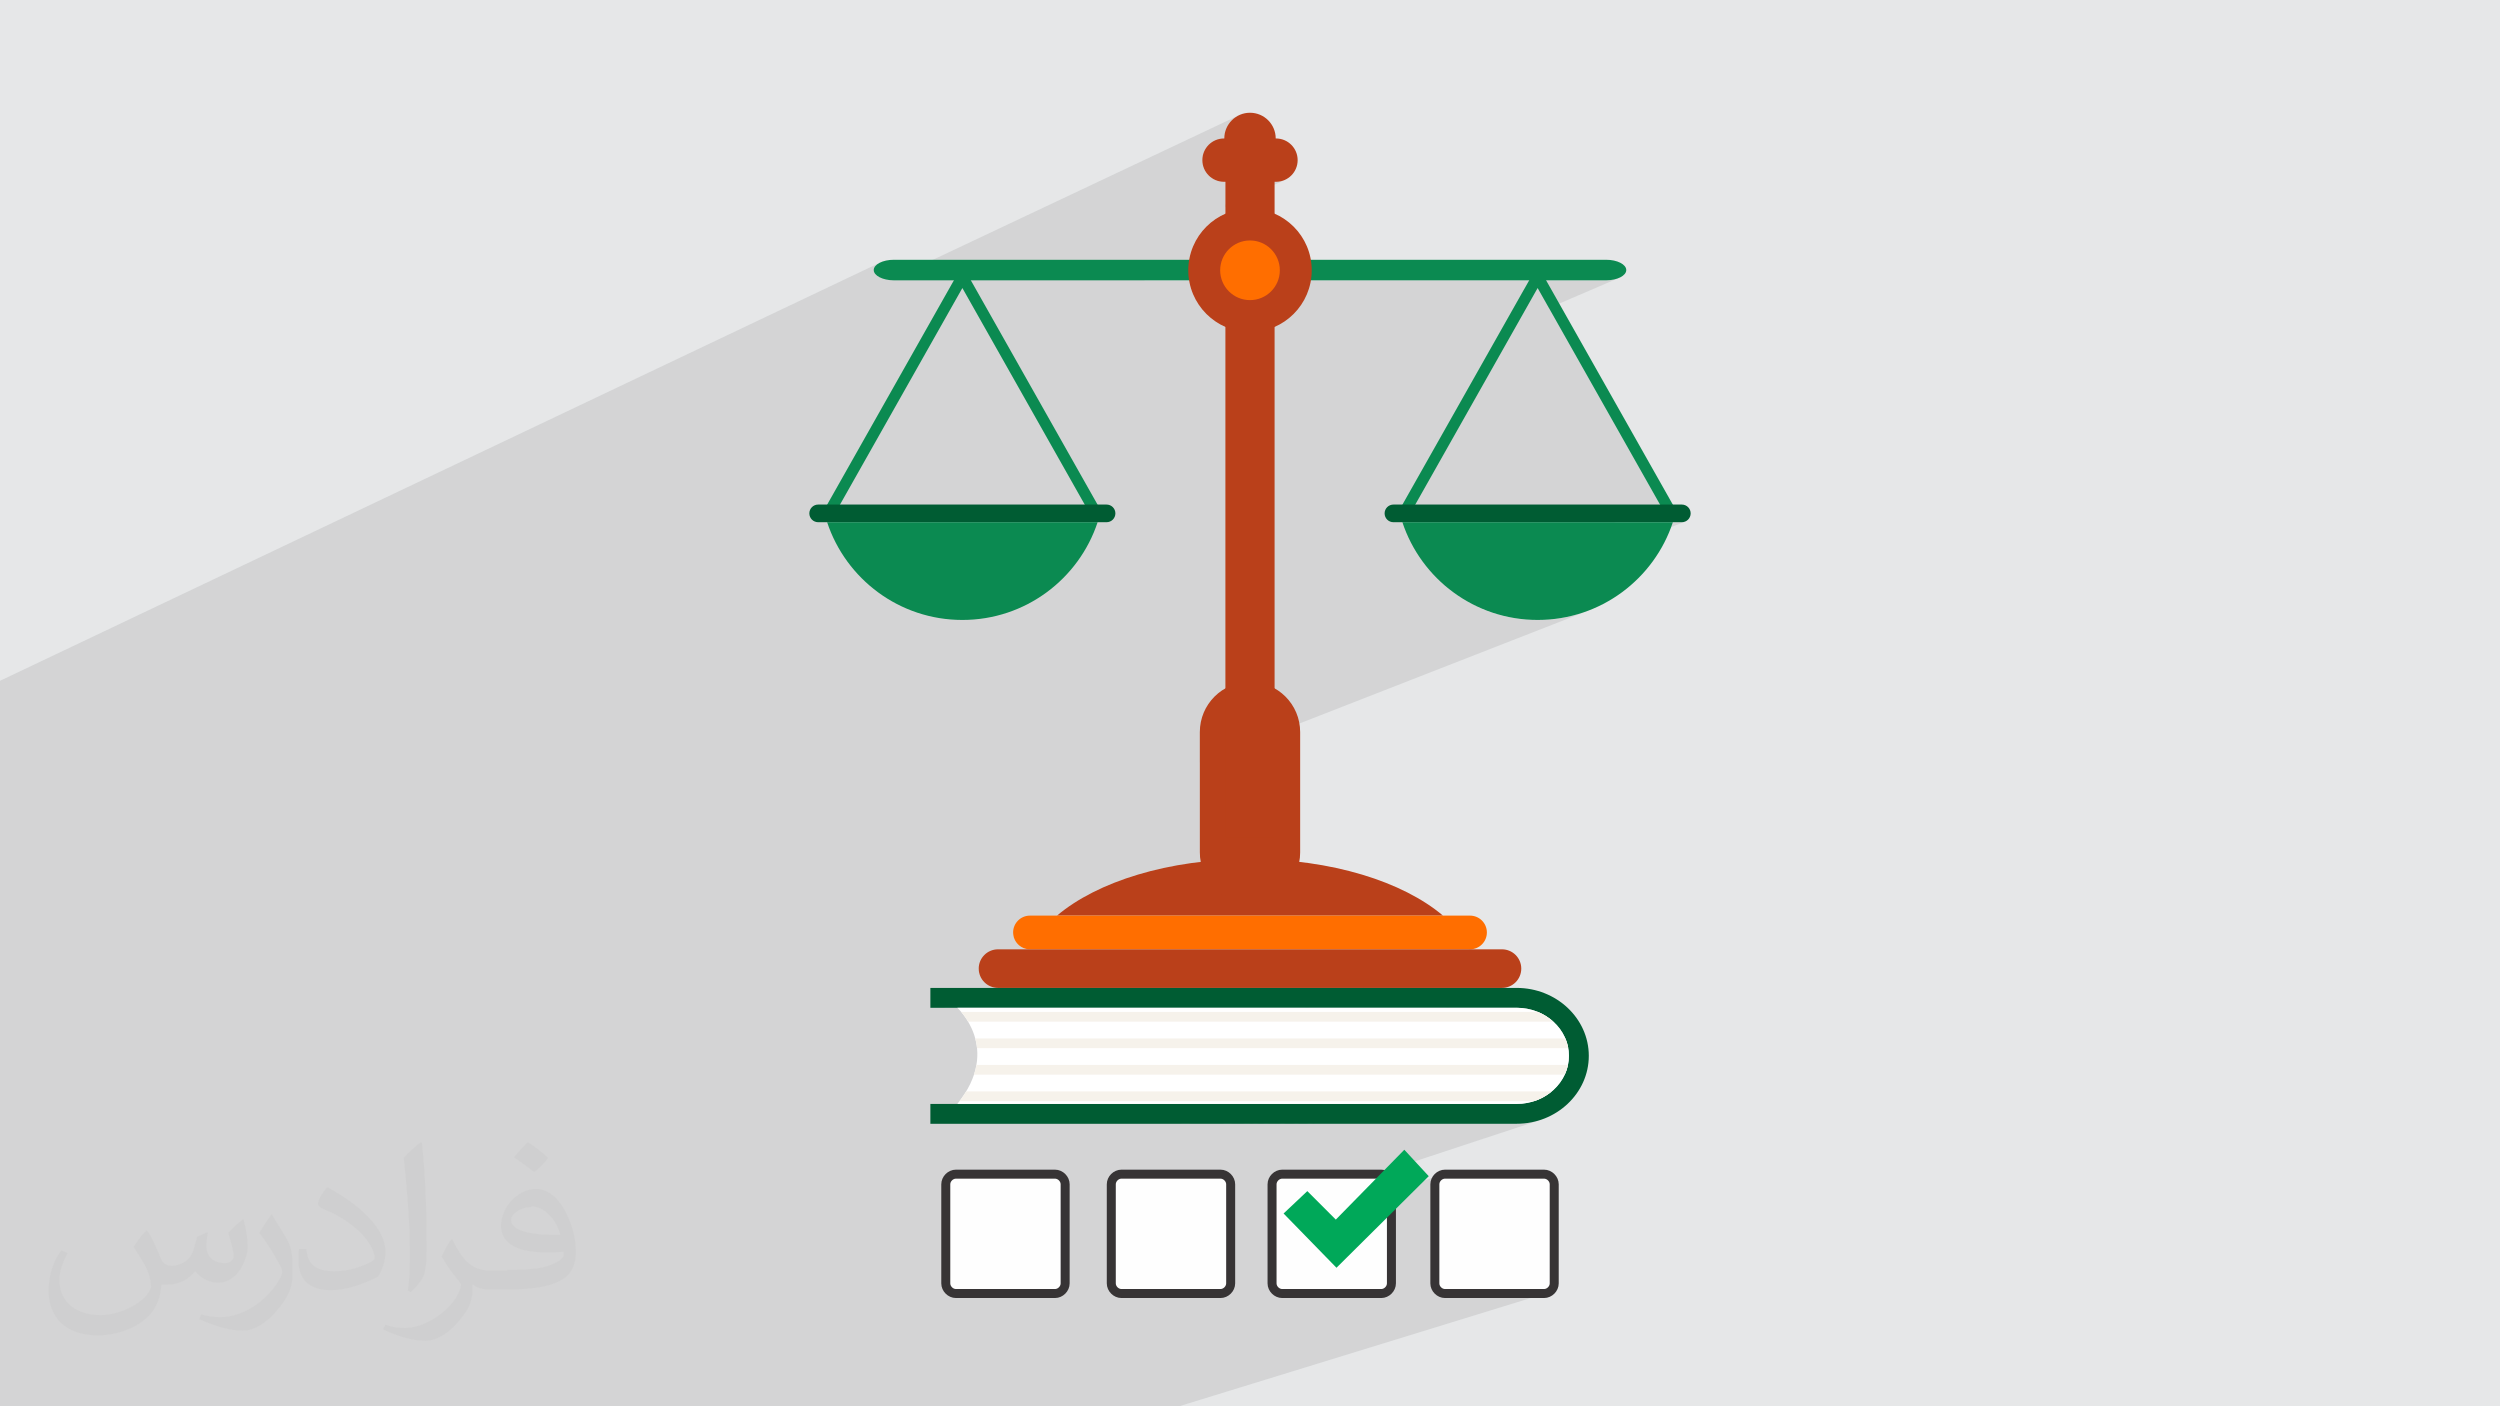 <?xml version="1.0" encoding="UTF-8"?>
<!DOCTYPE svg PUBLIC "-//W3C//DTD SVG 1.1//EN" "http://www.w3.org/Graphics/SVG/1.1/DTD/svg11.dtd">
<!-- Creator: CorelDRAW -->
<svg xmlns="http://www.w3.org/2000/svg" xml:space="preserve" width="3.703in" height="2.083in" version="1.1" style="shape-rendering:geometricPrecision; text-rendering:geometricPrecision; image-rendering:optimizeQuality; fill-rule:evenodd; clip-rule:evenodd"
viewBox="0 0 3703.34 2083.18"
 xmlns:xlink="http://www.w3.org/1999/xlink"
 xmlns:xodm="http://www.corel.com/coreldraw/odm/2003">
 <defs>
  <style type="text/css">
   <![CDATA[
    .str0 {stroke:#373435;stroke-width:13.33;stroke-miterlimit:2.613}
    .fil4 {fill:#00A859}
    .fil0 {fill:#E6E7E8}
    .fil3 {fill:#FEFEFE}
    .fil8 {fill:#005C33;fill-rule:nonzero}
    .fil5 {fill:#0B8A51;fill-rule:nonzero}
    .fil6 {fill:#BA401A;fill-rule:nonzero}
    .fil10 {fill:#F6F2EB;fill-rule:nonzero}
    .fil7 {fill:#FF6E00;fill-rule:nonzero}
    .fil9 {fill:white;fill-rule:nonzero}
    .fil2 {fill:#373435;fill-opacity:0.031}
    .fil1 {fill:#373435;fill-opacity:0.102}
   ]]>
  </style>
 </defs>
 <g id="Layer_x0020_1">
  <polygon class="fil0" points="-0,0 3703.34,0 3703.34,2083.18 -0,2083.18 "/>
  <polygon class="fil1" points="1116.45,2083.18 1088.78,2083.18 1086.22,2083.18 1055.11,2083.18 1053.2,2083.18 1000.86,2083.18 994.84,2083.18 978.77,2083.18 978.74,2083.18 933.8,2083.18 913.18,2083.18 895.99,2083.18 866.56,2083.18 855.72,2083.18 709.86,2083.18 707.29,2083.18 700.87,2083.18 688.15,2083.18 683.11,2083.18 678.28,2083.18 670.66,2083.18 664.53,2083.18 649.63,2083.18 648.89,2083.18 643,2083.18 634.91,2083.18 629.54,2083.18 623.81,2083.18 620.97,2083.18 620.03,2083.18 617.24,2083.18 616.31,2083.18 616.25,2083.18 616.18,2083.18 615.99,2083.18 615.81,2083.18 615.61,2083.18 615.45,2083.18 615.25,2083.18 615.07,2083.18 614.88,2083.18 614.69,2083.18 614.52,2083.18 614.33,2083.18 614.15,2083.18 613.97,2083.18 613.78,2083.18 613.59,2083.18 613.42,2083.18 613.23,2083.18 613.06,2083.18 612.86,2083.18 612.68,2083.18 612.5,2083.18 612.32,2083.18 612.28,2083.18 612.13,2083.18 611.95,2083.18 611.77,2083.18 611.6,2083.18 611.41,2083.18 611.23,2083.18 611.04,2083.18 610.87,2083.18 610.69,2083.18 610.5,2083.18 610.32,2083.18 610.15,2083.18 609.95,2083.18 609.78,2083.18 609.6,2083.18 609.42,2083.18 609.24,2083.18 609.05,2083.18 608.88,2083.18 607.62,2083.18 607.44,2083.18 607.26,2083.18 607.08,2083.18 606.9,2083.18 606.73,2083.18 606.54,2083.18 606.37,2083.18 606.19,2083.18 606.01,2083.18 605.83,2083.18 605.65,2083.18 605.48,2083.18 605.29,2083.18 604.58,2083.18 604.52,2083.18 601.01,2083.18 600.82,2083.18 599.78,2083.18 589.91,2083.18 589.39,2083.18 589.28,2083.18 589.19,2083.18 589.1,2083.18 588.98,2083.18 588.88,2083.18 588.78,2083.18 588.69,2083.18 588.59,2083.18 588.47,2083.18 588.37,2083.18 588.28,2083.18 588.18,2083.18 588.08,2083.18 587.97,2083.18 587.87,2083.18 587.77,2083.18 587.67,2083.18 587.57,2083.18 587.47,2083.18 587.37,2083.18 587.27,2083.18 587.17,2083.18 587.07,2083.18 586.97,2083.18 586.86,2083.18 586.76,2083.18 586.66,2083.18 586.56,2083.18 586.47,2083.18 586.39,2083.18 586.37,2083.18 586.26,2083.18 586.16,2083.18 586.06,2083.18 585.96,2083.18 585.86,2083.18 585.76,2083.18 585.66,2083.18 585.56,2083.18 585.47,2083.18 585.38,2083.18 585.28,2083.18 585.17,2083.18 585.07,2083.18 584.97,2083.18 584.87,2083.18 584.77,2083.18 584.67,2083.18 584.57,2083.18 584.47,2083.18 584.38,2083.18 584.28,2083.18 584.18,2083.18 584.08,2083.18 583.98,2083.18 583.79,2083.18 583.59,2083.18 583.49,2083.18 544.96,2083.18 533.78,2083.18 533.32,2083.18 454.15,2083.18 446.14,2083.18 442.99,2083.18 426.31,2083.18 268.34,2083.18 264.84,2083.18 203.05,2083.18 165.24,2083.18 157.92,2083.18 157.91,2083.18 157.09,2083.18 156.68,2083.18 156.27,2083.18 155.85,2083.18 153.38,2083.18 152.97,2083.18 152.55,2083.18 152.14,2083.18 150.59,2083.18 150.48,2083.18 150.07,2083.18 146.31,2083.18 145.89,2083.18 145.48,2083.18 143.79,2083.18 143.38,2083.18 142.96,2083.18 142.54,2083.18 139.58,2083.18 139.17,2083.18 138.75,2083.18 136.21,2083.18 135.78,2083.18 135.35,2083.18 134.94,2083.18 134.5,2083.18 134.08,2083.18 133.65,2083.18 133.23,2083.18 132.8,2083.18 131.11,2083.18 131.1,2083.18 129.82,2083.18 80.51,2083.18 79.02,2083.18 78.52,2083.18 78.03,2083.18 74.06,2083.18 73.56,2083.18 73.07,2083.18 72.08,2083.18 71.58,2083.18 71.09,2083.18 66.25,2083.18 66.12,2083.18 65.63,2083.18 64.65,2083.18 64.15,2083.18 63.65,2083.18 60.18,2083.18 59.68,2083.18 59.2,2083.18 59.09,2083.18 56.71,2083.18 56.21,2083.18 55.73,2083.18 55.23,2083.18 54.73,2083.18 54.24,2083.18 53.74,2083.18 53.25,2083.18 52.76,2083.18 52.26,2083.18 48.79,2083.18 48.79,2083.18 -0,2083.18 -0,2078.66 -0,2078.44 -0,2078.02 -0,2077.81 -0,2075.9 -0,2075.74 -0,2075.68 -0,2075.47 -0,2075.26 -0,2073.58 -0,2073.37 -0,2073.16 -0,2072.95 -0,2072.74 -0,2072.53 -0,2071.28 -0,2071.07 -0,2070.87 -0,2070.8 -0,2070.65 -0,2070.45 -0,2069 -0,2068.8 -0,2068.59 -0,2068.39 -0,2068.37 -0,2068.18 -0,2066.35 -0,2066.15 -0,2040.89 -0,2040.58 -0,2040.35 -0,2040.29 -0,2040.21 -0,2039.7 -0,2039.4 -0,2039.11 -0,2038.82 -0,2038.25 -0,2037.96 -0,2037.68 -0,2037.4 -0,2037.11 -0,2036.83 -0,2036.56 -0,2036.28 -0,2036.01 -0,2035.74 -0,2035.46 -0,2035.2 -0,2034.66 -0,2034.4 -0,2034.14 -0,2033.88 -0,2033.36 -0,2033.11 -0,2032.86 -0,2032.6 -0,2032.35 -0,2032.11 -0,2031.61 -0,2031.37 -0,2031.14 -0,2030.89 -0,2030.66 -0,2030.19 -0,2029.96 -0,2029.73 -0,2029.5 -0,2029.28 -0,2029.05 -0,2029.05 -0,2028.83 -0,2028.61 -0,2028.39 -0,2028.18 -0,2027.97 -0,2027.76 -0,2027.72 -0,2027.55 -0,2027.34 -0,2026.73 -0,2026.53 -0,2026.46 -0,2026.33 -0,2018.13 -0,2011.67 -0,2005.18 -0,1979.42 -0,1977.88 -0,1977.76 -0,1960.7 -0,1948.37 -0,1948.07 -0,1947.72 -0,1936.21 -0,1933.51 -0,1933.18 -0,1823.56 -0,1810.98 -0,1785.63 -0,1743.7 -0,1642.57 -0,1627.3 -0,1622.81 -0,1607.59 -0,1605.82 -0,1600.38 -0,1535.7 -0,1520.08 -0,1474.38 -0,1473.4 -0,1468.56 -0,1443.12 -0,1439.46 -0,1439.13 -0,1413.33 -0,1408.51 -0,1399.69 -0,1316.62 -0,1311.4 -0,1294.61 -0,1293.46 -0,1293.24 -0,1287.05 -0,1282.77 -0,1214.61 -0,1188.92 -0,1152.07 -0,1144.16 -0,1141.46 -0,1140.66 -0,1112.37 -0,1111.57 -0,1091.79 -0,1087.78 -0,1087.78 -0,1086.95 -0,1076.73 -0,1071.89 -0,1057.68 -0,1054.7 -0,1040.09 -0,1037.39 -0,1014.31 -0,1008.49 1303.02,389.28 1299.38,391.53 1296.63,394.12 1294.89,396.97 1294.28,400.03 1294.89,403.09 1296.63,405.94 1299.38,408.53 1303.01,410.78 1307.42,412.64 1312.47,414.05 1318.04,414.94 1318.17,414.94 1836.84,170.02 1830.37,173.53 1824.73,178.18 1820.08,183.82 1816.57,190.29 1814.35,197.44 1813.58,205.11 1788.5,216.9 1786.55,219.27 1783.59,224.72 1781.72,230.75 1781.07,237.22 1781.72,243.69 1783.59,249.72 1785.83,253.83 1890.15,205.11 1890.16,205.11 1785.83,253.83 1786.55,255.17 1790.47,259.92 1795.22,263.84 1800.68,266.8 1806.7,268.67 1813.17,269.33 1815.24,269.33 1815.24,302.94 1888.09,269.33 1890.15,269.33 1896.63,268.67 1902.65,266.8 1815.24,307.11 1815.24,316.5 1810.11,318.92 1805.17,321.65 1800.42,324.66 1795.87,327.95 1791.54,331.51 1787.43,335.32 1783.56,339.37 1779.95,343.66 1776.6,348.16 1773.53,352.87 1770.74,357.78 1768.26,362.87 1766.08,368.13 1764.23,373.55 1762.72,379.11 1761.55,384.81 1694.87,415.25 1761.43,415.25 1762.56,421.01 1764.05,426.63 1765.88,432.11 1768.04,437.42 1770.51,442.57 1773.3,447.53 1776.37,452.29 1779.73,456.84 1783.36,461.18 1787.24,465.28 1791.37,469.13 1795.73,472.72 1800.3,476.05 1802.58,477.5 1941.91,415.25 2265.2,415.25 2257.06,429.66 2290.3,415.25 2379.31,415.25 2385.28,414.94 2390.86,414.05 2395.9,412.64 2400.31,410.78 2294.48,456.29 2458.97,747.4 2146.42,872.47 2146.51,872.55 2152.97,877.49 2159.61,882.18 2166.45,886.62 2173.46,890.79 2177.51,893 2478.09,773.57 2491.36,773.57 2494,773.3 2496.45,772.54 2184.18,896.46 2187.98,898.35 2195.49,901.7 2203.15,904.77 2210.95,907.55 2218.89,910.02 2226.96,912.19 2235.15,914.04 2243.47,915.57 2251.89,916.78 2260.41,917.65 2269.04,918.17 2277.75,918.35 2286.46,918.17 2295.08,917.65 2303.61,916.78 2312.03,915.57 2320.34,914.04 2328.53,912.19 2336.6,910.02 2344.54,907.55 2352.34,904.77 1777.35,1129.36 1777.35,1262.79 1777.37,1264.57 1777.43,1266.34 1777.54,1268.1 1777.68,1269.85 1777.87,1271.58 1778.09,1273.3 1778.35,1275.02 1778.65,1276.71 1500.8,1381.64 1501.28,1386.32 1502.73,1391.01 1505.03,1395.25 1508.08,1398.94 1511.78,1401.99 1516.02,1404.29 1520.7,1405.75 1525.73,1406.26 1449.82,1434.69 1449.81,1434.83 1450.37,1440.5 1451.98,1445.78 1454.53,1450.58 1457.91,1454.78 1462.01,1458.27 1466.73,1460.94 1471.94,1462.7 1477.56,1463.42 1398.19,1492.87 1932.89,1492.87 2177.61,1406.26 2182.65,1405.75 2187.33,1404.3 1936.98,1492.87 2141.06,1492.87 2225.78,1463.42 2231.39,1462.7 2236.61,1460.94 2144.76,1492.87 2246.61,1492.87 2247.14,1492.87 1748.45,1664.69 1760.97,1664.69 2257.98,1493.64 2261.18,1494.14 2264.33,1494.76 2267.43,1495.5 2270.48,1496.35 2273.48,1497.31 2276.42,1498.37 2279.3,1499.53 2282.12,1500.79 2282.17,1500.82 2282.27,1500.86 2282.32,1500.89 2282.36,1500.91 2282.41,1500.93 2282.46,1500.96 2282.5,1500.98 2282.56,1501 2282.6,1501.02 2282.65,1501.05 2282.7,1501.07 2282.74,1501.09 2282.79,1501.12 2282.84,1501.14 2282.89,1501.16 2282.94,1501.19 2282.98,1501.21 2283.03,1501.24 2283.08,1501.26 2283.13,1501.28 2283.17,1501.3 2283.22,1501.33 2283.27,1501.35 2283.32,1501.37 2283.36,1501.4 2283.41,1501.42 2283.46,1501.44 2283.51,1501.47 2283.52,1501.47 2283.56,1501.49 2283.6,1501.52 2283.65,1501.54 2283.7,1501.56 2283.74,1501.59 2283.79,1501.61 2283.84,1501.64 2283.89,1501.66 2283.93,1501.68 2283.98,1501.71 2284.03,1501.73 2284.08,1501.76 2284.12,1501.78 2284.17,1501.8 2284.22,1501.83 2284.26,1501.85 2284.31,1501.88 2284.36,1501.9 2284.41,1501.92 2284.45,1501.95 2284.5,1501.97 2284.55,1502 2284.6,1502.02 2284.64,1502.05 2284.69,1502.07 2284.74,1502.09 2284.78,1502.12 2284.83,1502.15 2284.87,1502.17 2284.92,1502.19 2285.16,1502.32 1811.28,1664.69 1822.34,1664.69 2289.48,1504.78 2289.77,1504.96 2289.91,1505.05 2289.99,1505.09 2290.05,1505.13 2290.33,1505.31 2290.61,1505.49 2290.89,1505.66 2291.17,1505.85 2291.42,1506.01 2291.45,1506.02 2291.45,1506.03 2291.73,1506.21 2291.8,1506.26 2291.87,1506.3 2291.94,1506.35 2292.01,1506.4 2292.08,1506.44 2292.15,1506.49 2292.22,1506.54 2292.29,1506.59 2292.36,1506.63 2292.43,1506.68 2292.5,1506.73 2292.57,1506.78 2292.64,1506.82 2292.71,1506.87 2293.13,1507.16 2293.2,1507.2 2293.27,1507.25 2293.34,1507.3 2293.41,1507.35 2293.48,1507.4 2293.54,1507.44 2293.61,1507.5 2293.68,1507.54 2293.75,1507.59 2293.82,1507.64 2293.89,1507.69 2293.96,1507.74 2294.03,1507.79 2294.1,1507.83 2294.17,1507.89 2294.23,1507.93 2294.3,1507.98 2294.37,1508.03 2294.43,1508.07 2294.44,1508.08 2294.5,1508.13 2294.58,1508.18 2294.64,1508.23 2294.71,1508.28 2294.78,1508.33 2294.85,1508.38 2294.91,1508.42 2294.98,1508.48 2295.05,1508.53 2295.12,1508.57 2295.19,1508.63 2295.25,1508.68 2295.32,1508.72 2295.39,1508.78 2295.46,1508.83 2295.52,1508.88 2295.59,1508.93 2295.66,1508.98 2295.73,1509.03 2295.79,1509.08 2295.86,1509.13 2295.88,1509.15 2295.9,1509.16 2296.24,1509.42 1841.88,1664.69 1845,1664.69 2297.23,1510.19 2297.56,1510.46 1846.06,1664.69 1849.24,1664.69 2298.53,1511.25 2298.77,1511.45 2299.01,1511.65 2299.24,1511.86 2299.48,1512.06 2299.72,1512.26 2299.96,1512.47 2300.19,1512.68 2300.43,1512.88 1855.66,1664.69 1861.67,1664.69 2302.12,1514.43 2302.43,1514.72 2302.74,1515.02 2303.04,1515.31 2303.34,1515.61 2303.65,1515.91 2303.95,1516.21 2304.24,1516.51 2304.54,1516.81 1870.73,1664.69 1877.32,1664.69 2306.19,1518.58 2306.71,1519.16 2307.23,1519.76 2307.74,1520.35 2308.24,1520.95 2308.74,1521.55 2309.23,1522.16 2309.71,1522.78 2310.19,1523.4 1894.82,1664.69 1901.69,1664.69 2311.61,1525.33 2311.96,1525.83 2312.3,1526.32 2312.63,1526.81 2312.97,1527.31 2313.29,1527.81 2313.61,1528.32 2313.93,1528.83 2314.25,1529.34 1915.63,1664.69 1921.27,1664.69 2315.23,1530.99 2315.52,1531.51 2315.81,1532.03 2316.1,1532.56 2316.38,1533.09 2316.66,1533.61 2316.93,1534.15 2317.2,1534.68 2317.46,1535.22 1935.51,1664.69 1942.69,1664.69 2318.47,1537.39 2318.85,1538.27 1945.57,1664.69 2246.58,1664.69 2246.61,1664.68 2257.53,1664.16 2268.14,1662.63 2278.38,1660.15 2047.97,1736.09 2044.81,1739.31 1884.33,1792.17 1884.33,1822.38 2134.82,1740.53 2132.26,1741.96 2130.01,1743.83 2128.14,1746.08 2126.71,1748.64 2125.81,1751.42 2125.49,1754.38 2125.49,1901.08 2125.81,1904.03 2126.71,1906.83 2128.14,1909.38 2130.01,1911.63 2132.26,1913.5 2134.82,1914.93 2137.61,1915.83 2140.56,1916.15 2287.26,1916.15 2290.22,1915.83 1746.54,2083.18 1744.71,2083.18 1604.69,2083.18 1544.38,2083.18 1516.38,2083.18 1514.53,2083.18 1374.51,2083.18 1315.15,2083.18 1289.1,2083.18 1287.23,2083.18 1147.2,2083.18 "/>
  <path class="fil2" d="M219.02 1824.16c7,11 11,21 16,32 3,7 5,19 20,19 5,0 11,-2 17,-5 7,-4 11,-9 14,-17l6 -21 15 -7 1 1c-2,8 -2,15 -2,21 0,18 15,24 27,24 7,0 13,-4 13,-10 0,-8 -4,-22 -8,-35 7,-7 14,-14 22,-20l1 1c4,15 6,30 6,40 0,9 -4,20 -8,28 -7,14 -20,25 -36,25 -12,0 -25,-6 -34,-17l0 0c-9,11 -22,20 -43,20l-7 0c-1,14 -4,24 -9,33 -13,25 -50,42 -85.01,42 -49,0 -73.01,-28 -73.01,-66 0,-23 7,-45 19,-60l9 4c-7,14 -12,27 -12,40 0,35 28,52 61,52 30,0 69.01,-20 75.01,-42 -2,-25 -12,-36 -26,-59 4,-7 10,-15 17,-23l1 0 0 0 0 -2 0 0 3 2 0 0 0.02 -0.01 -0.01 0.01 0 0 0 0 0 0 0 0zm563.05 -132.01c10,6 20,14 30,23 -6,8 -12,15 -21,21 -10,-8 -20,-15 -30,-22 7,-8 14,-15 20,-22l1 0 0 0 0 0zm5 96.01c-17,0 -30,11 -30,19 0,17 33,23 73.01,22 -5,-20 -22,-42 -43,-42l0 0 0 0 0 1 0 0 0 0 -0.01 0zm-37 93.01c22,0 41,-1 55,-4 16,-4 30,-12 30,-18 0,-2 0,-3 0,-5 -9,1 -19,1 -28,1 -29,0 -52,-7 -61,-23 -2,-4 -4,-10 -4,-15 0,-16 7,-31 19,-42 10,-9 21,-14 33,-14 20,0 37,17 48,43 6,14 11,30 11,51 0,14 -4,25 -12,34 -16,15 -45,21 -90.01,21l-20 0 0 0 -5 0c-11,0 -19,-2 -25,-7l-1 0c0,2 0,5 0,7 0,10 -3,23 -10,33 -20,30 -42,43 -60,43 -19,0 -42,-7 -63,-17l4 -7c7,3 16,5 29,5 34,0 78.01,-33 83.01,-64 -1,-3 -4,-6 -7,-10 -10,-12 -16,-22 -22,-32 5,-10 9,-18 14,-25l2 0c15,30 28,46 57,46l4 0 0 0 21 0 0 0 0 0 0 0 -2 -1 0 0 0 0zm-146.01 31c2,-13 3,-29 3,-43l0 -21c0,-39 -5,-96.01 -9,-133.01 7,-8 17,-17 25,-23l2 1c5,47 7,101.01 7,151.01 0,13 0,26 -2,35 -1,12 -7,21 -22,35l-3 -2 0 0 0 0 0 0 -1 0 0 0 0 0zm-150.02 -62.01c1,19 10,33 41,33 20,0 36,-5 55,-14 3,-2 5,-4 5,-5 0,-11 -9,-27 -24,-41 -14,-13 -33,-25 -52,-32 -6,-3 -8,-6 -8,-8 0,-6 7,-17 13,-24l2 0c20,11 43,26 60,44 15,16 25,33 25,51 0,13 -4,26 -11,37 -22,11 -46,20 -70.01,20 -29,0 -48,-13 -48,-45 0,-4 0,-9 1,-16l10 0 0 0 0 0 0 0 1 0 0 0 0 0 0.01 0zm-52 -52l18 29c7,11 13,22 13,41l0 24c0,19 -12,39 -32,59 -15,14 -29,20 -41,20 -19,0 -40,-6 -65,-17l3 -7c8,2 17,4 28,4 35,0 72.01,-26 89.01,-58 2,-4 3,-7 3,-9 0,-4 -2,-8 -4,-11 -9,-17 -19,-33 -30,-47 6,-9 11,-18 18,-27l2 0 0 0 0 0 0 0 -2 -1 0 0 0 0 -0.01 0z"/>
  <g id="_2608250628384">
   <g>
    <path class="fil3 str0" d="M1416.08 1739.31l146.7 0c8.03,0 15.06,7.04 15.06,15.07l0 146.7c0,8.04 -7.03,15.07 -15.06,15.07l-146.7 0c-8.04,0 -15.06,-7.04 -15.06,-15.07l0 -146.7c0,-8.04 7.03,-15.07 15.06,-15.07z"/>
    <path class="fil3 str0" d="M1661.26 1739.31l146.7 0c8.04,0 15.07,7.04 15.07,15.07l0 146.7c0,8.04 -7.04,15.07 -15.07,15.07l-146.7 0c-8.03,0 -15.07,-7.04 -15.07,-15.07l0 -146.7c0,-8.04 7.03,-15.07 15.07,-15.07z"/>
    <path class="fil3 str0" d="M1899.41 1739.31l146.7 0c8.03,0 15.07,7.04 15.07,15.07l0 146.7c0,8.04 -7.04,15.07 -15.07,15.07l-146.7 0c-8.04,0 -15.07,-7.04 -15.07,-15.07l0 -146.7c0,-8.04 7.04,-15.07 15.07,-15.07z"/>
    <path class="fil3 str0" d="M2140.56 1739.31l146.7 0c8.04,0 15.07,7.04 15.07,15.07l0 146.7c0,8.04 -7.03,15.07 -15.07,15.07l-146.7 0c-8.04,0 -15.07,-7.04 -15.07,-15.07l0 -146.7c0,-8.04 7.04,-15.07 15.07,-15.07z"/>
    <polygon class="fil4" points="2080.27,1703.14 2116.44,1742.33 1979.78,1877.98 1901.41,1797.59 1936.58,1764.43 1978.78,1806.64 "/>
   </g>
   <g>
    <g>
     <path class="fil5" d="M2409.04 400.03c0,8.37 -13.37,15.22 -29.73,15.22l-1055.3 0c-16.36,0 -29.73,-6.84 -29.73,-15.22 0,-8.38 13.37,-15.22 29.73,-15.22l1055.3 0c16.35,0 29.73,6.84 29.73,15.22z"/>
     <g>
      <path class="fil6" d="M2137.54 1356.33c-59.42,-50.3 -165.2,-83.82 -285.87,-83.82 -120.68,0 -226.46,33.52 -285.88,83.82l571.74 0 0.01 0z"/>
      <path class="fil7" d="M2202.57 1381.29c0,13.79 -11.17,24.96 -24.96,24.96l-651.88 0c-13.79,0 -24.96,-11.19 -24.96,-24.96 0,-13.77 11.17,-24.96 24.96,-24.96l651.88 0c13.79,0 24.96,11.19 24.96,24.96z"/>
      <path class="fil6" d="M2253.51 1434.83c0,15.8 -12.79,28.59 -28.58,28.59l-746.54 0c-15.79,0 -28.59,-12.8 -28.59,-28.59 0,-15.78 12.8,-28.57 28.59,-28.57l746.54 0c15.79,0 28.58,12.8 28.58,28.57z"/>
     </g>
     <path class="fil6" d="M1925.97 1262.79c0,41.04 -33.26,74.3 -74.3,74.3 -41.05,0 -74.32,-33.26 -74.32,-74.3l0 -178.36c0,-41.04 33.28,-74.31 74.32,-74.31 41.04,0 74.3,33.28 74.3,74.31l0 178.36z"/>
     <polygon class="fil6" points="1888.09,1240.47 1815.24,1240.47 1815.24,237.22 1888.09,237.22 "/>
     <g>
      <path class="fil6" d="M1943.11 400.4c0,50.49 -40.94,91.43 -91.44,91.43 -50.51,0 -91.44,-40.94 -91.44,-91.43 0,-50.51 40.93,-91.44 91.44,-91.44 50.5,0 91.44,40.93 91.44,91.44z"/>
      <path class="fil7" d="M1895.85 400.4c0,24.39 -19.79,44.17 -44.18,44.17 -24.41,0 -44.19,-19.78 -44.19,-44.17 0,-24.41 19.78,-44.2 44.19,-44.2 24.39,0 44.18,19.79 44.18,44.2z"/>
     </g>
     <path class="fil6" d="M1890.16 205.11l-0.41 0c0,-21.04 -17.06,-38.09 -38.09,-38.09 -21.03,0 -38.09,17.06 -38.09,38.09l-0.4 0c-17.73,0 -32.11,14.37 -32.11,32.11 0,17.73 14.37,32.11 32.11,32.11l76.98 0c17.73,0 32.11,-14.38 32.11,-32.11 0,-17.73 -14.36,-32.11 -32.11,-32.11l0 0 0.01 0z"/>
     <g>
      <g>
       <path class="fil5" d="M2074.4 752.94c64.74,-114.59 129.48,-229.17 194.22,-343.76 -0.64,-5.21 4.36,-9.37 9.12,-9.14 4.77,-0.23 9.75,3.93 9.13,9.14 64.75,114.59 129.47,229.17 194.22,343.76 5.24,9.3 -9.04,17.64 -14.27,8.35 -63.04,-111.54 -126.06,-223.08 -189.08,-334.63 -63.02,111.54 -126.05,223.08 -189.07,334.63 -5.24,9.28 -19.54,0.94 -14.28,-8.35l0 0 0.01 0z"/>
       <g>
        <path class="fil8" d="M2051.06 760.49c0,7.22 5.85,13.08 13.09,13.08l427.21 0c7.21,0 13.08,-5.85 13.08,-13.08 0,-7.23 -5.86,-13.08 -13.08,-13.08l-427.21 0c-7.23,0 -13.09,5.86 -13.09,13.08z"/>
        <path class="fil5" d="M2077.4 773.57c27.78,84.08 106.96,144.78 200.35,144.78 93.39,0 172.55,-60.7 200.34,-144.78l-400.69 0z"/>
       </g>
      </g>
      <g>
       <path class="fil5" d="M1222.24 752.94c64.74,-114.59 129.47,-229.17 194.22,-343.76 -0.63,-5.21 4.36,-9.37 9.13,-9.14 4.76,-0.23 9.74,3.93 9.12,9.14 64.75,114.59 129.47,229.17 194.21,343.76 5.26,9.3 -9.03,17.64 -14.27,8.35 -63.03,-111.54 -126.06,-223.08 -189.06,-334.63 -63.03,111.54 -126.06,223.08 -189.07,334.63 -5.26,9.28 -19.56,0.94 -14.3,-8.35l0.02 0 0 0z"/>
       <g>
        <path class="fil8" d="M1198.9 760.49c0,7.22 5.86,13.08 13.09,13.08l427.21 0c7.21,0 13.07,-5.85 13.07,-13.08 0,-7.23 -5.85,-13.08 -13.07,-13.08l-427.21 0c-7.22,0 -13.09,5.86 -13.09,13.08z"/>
        <path class="fil5" d="M1225.25 773.57c27.78,84.08 106.96,144.78 200.35,144.78 93.37,0 172.54,-60.7 200.34,-144.78l-400.69 0z"/>
       </g>
      </g>
     </g>
    </g>
    <g>
     <g>
      <g>
       <path class="fil8" d="M2246.61 1664.69l-868.41 0 0 -29.41 868.41 0c42.73,0 77.5,-31.97 77.5,-71.23 0,-39.24 -34.77,-71.18 -77.5,-71.18l-868.41 0 0 -29.45 868.41 0c58.97,0 106.94,45.14 106.94,100.63 0,55.49 -47.97,100.63 -106.94,100.63l0 0.01 0 -0z"/>
      </g>
      <g>
       <path class="fil9" d="M2246.61 1635.28c42.73,0 77.5,-31.97 77.5,-71.23 0,-39.24 -34.77,-71.18 -77.5,-71.18l-828.47 0c0,0 66.72,60.13 0,142.41l828.47 0z"/>
       <g>
        <path class="fil10" d="M2301.05 1513.44l-866.91 0c-3.59,-6.07 -7.28,-10.92 -10.2,-14.39l854.24 0c8.56,3.51 16.3,8.42 22.87,14.39z"/>
        <path class="fil10" d="M2323.12 1552.68l-875.8 0c-0.52,-5.07 -1.44,-9.88 -2.66,-14.41l874.18 0c1.95,4.59 3.4,9.41 4.27,14.41l0.01 0z"/>
        <path class="fil10" d="M2317.93 1591.92l-875.13 0c1.64,-4.94 2.81,-9.73 3.62,-14.39l876.29 0c-1.06,5 -2.67,9.82 -4.79,14.39l0.01 0z"/>
        <path class="fil10" d="M2272.56 1631.16l-851.19 0c3.73,-4.87 6.99,-9.67 9.83,-14.39l867.44 0c-7.51,6.26 -16.36,11.19 -26.09,14.39l0.01 0 -0 0z"/>
       </g>
      </g>
     </g>
    </g>
   </g>
  </g>
 </g>
</svg>
